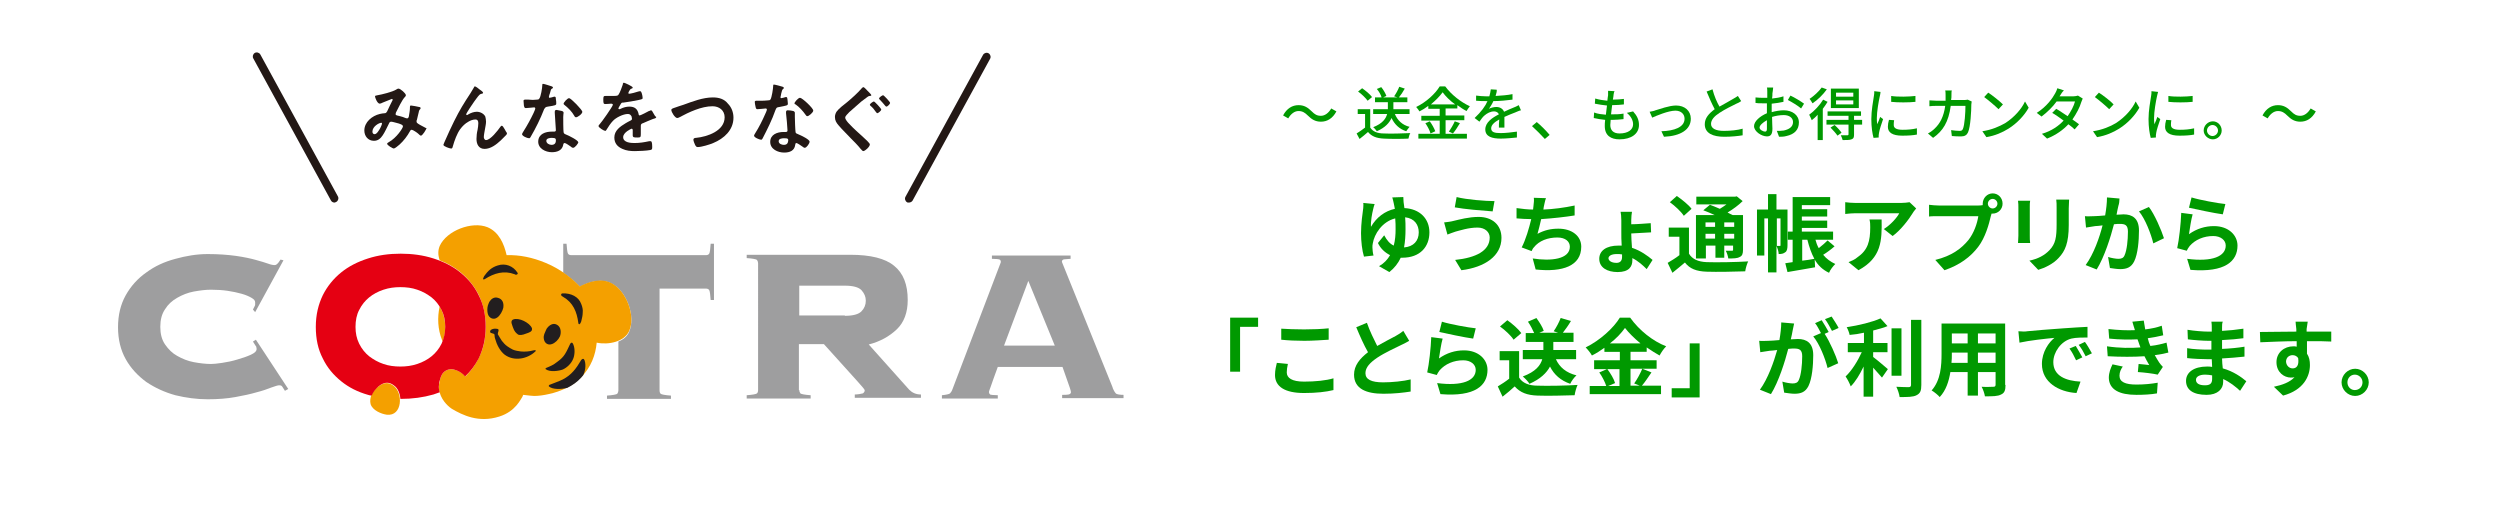 <?xml version="1.0" encoding="utf-8"?>
<!-- Generator: Adobe Illustrator 28.2.0, SVG Export Plug-In . SVG Version: 6.00 Build 0)  -->
<svg version="1.1" id="レイヤー_1" xmlns="http://www.w3.org/2000/svg" xmlns:xlink="http://www.w3.org/1999/xlink" x="0px"
	 y="0px" viewBox="0 0 680 138" style="enable-background:new 0 0 680 138;" xml:space="preserve">
<style type="text/css">
	.st0{fill:#9E9E9F;}
	.st1{fill:#F4A000;}
	.st2{fill:#221E1F;}
	.st3{fill:#E50012;}
	.st4{fill:#231815;}
	.st5{fill:#009900;}
</style>
<g>
	<path class="st0" d="M68.8,84.2c0.6-1.1,0.6-1.2,0.6-1.4c0-0.2,0-0.4,0-0.6c0-0.4-0.3-0.8-1-1.2c-0.7-0.4-1.6-0.8-2.7-1.1
		c-1.1-0.3-2.4-0.6-3.8-0.8c-1.4-0.2-2.9-0.3-4.5-0.3c-1.5,0-3,0.2-4.7,0.5c-1.6,0.3-3.1,0.9-4.5,1.7c-1.4,0.8-2.5,1.8-3.3,3.1
		c-0.9,1.3-1.3,2.9-1.3,4.8c0,1.9,0.4,3.5,1.3,4.8c0.9,1.3,2,2.4,3.3,3.1c1.4,0.8,2.9,1.4,4.5,1.7c1.6,0.3,3.2,0.5,4.7,0.5
		c0.6,0,1.7-0.1,3-0.3c1.4-0.2,2.8-0.5,4.1-0.9c1.4-0.4,2.6-0.8,3.7-1.3c1.1-0.5,1.6-1,1.6-1.6c0-0.2-0.1-0.4-0.1-0.6
		c-0.1-0.1-0.2-0.3-0.9-1.4l0.8-0.5l8.8,13.4l-0.9,0.5c-0.7-1.1-0.8-1.3-1-1.4c-0.2-0.1-0.4-0.1-0.6-0.1c-0.3,0-1,0.2-2.1,0.6
		c-1,0.4-2.4,0.9-4,1.3c-1.7,0.5-3.6,0.9-5.8,1.3c-2.2,0.4-4.7,0.6-7.5,0.6c-3,0-5.9-0.4-8.8-1.1c-2.9-0.8-5.5-2-7.9-3.6
		c-2.3-1.7-4.2-3.7-5.6-6.2c-1.4-2.5-2.1-5.4-2.1-8.7c0-3.3,0.7-6.2,2.1-8.7c1.4-2.5,3.3-4.6,5.6-6.2c2.3-1.7,4.9-2.9,7.9-3.7
		c2.9-0.8,5.8-1.3,8.8-1.3s5.5,0.2,7.7,0.5c2.1,0.3,4,0.7,5.4,1.1c1.4,0.4,2.5,0.7,3.3,1c0.8,0.3,1.4,0.4,1.8,0.4
		c0.4,0,0.8-0.2,1.6-1.5l0.8,0.2l-7.7,14.1L68.8,84.2"/>
	<path class="st0" d="M303.5,107c0.3,0.3,1.2,0.4,2.1,0.4v0.9h-16.7v-0.9c1.5,0,2.3,0,2.4-0.7c0-0.2-0.1-0.6-0.3-1.2
		c-0.2-0.6-2-5.7-2-5.7h-17.6c-0.5,1.3-0.9,2.4-1.2,3.3c-0.3,0.8-0.5,1.5-0.7,2c-0.2,0.5-0.3,0.9-0.4,1.1c-0.1,0.2-0.1,0.4-0.1,0.5
		c0,0.2,0.1,0.4,0.3,0.6c0.2,0.1,1.1,0.2,2.1,0.2v0.9h-15.2v-0.9c1.1-0.1,2-0.3,2.2-0.5c0.2-0.2,0.5-0.6,0.7-1.2
		c0,0,12.6-33.1,13.1-34.4c0.1-0.4-0.1-0.7-0.3-0.8c-0.2-0.1-1-0.2-2.1-0.2v-0.9h21.4v0.9c-0.9,0.1-1.8,0.1-2,0.2
		c-0.2,0.1-0.5,0.4-0.3,0.8c0.1,0.2,13.6,33.7,13.7,33.9C302.6,105.5,303.1,106.6,303.5,107 M286.9,94l-7.2-17.6L273.1,94H286.9z"/>
	<path class="st0" d="M217.4,106.1c0,0.3,0.1,0.6,0.3,0.9c0.2,0.2,1.3,0.4,2.8,0.5v0.9h-17.4v-0.9c1.5-0.1,2.6-0.3,2.8-0.5
		c0.2-0.2,0.3-0.5,0.3-0.9V71.6c0-0.3-0.1-0.6-0.3-0.9c-0.2-0.2-1.3-0.4-2.8-0.5v-0.9h28.2c5.5,0,9.5,1,11.9,3
		c2.5,2,3.7,5.1,3.7,9.3c0,3.4-1,6.1-3,8c-2,1.9-4.5,3.3-7.6,4.1l11,12.3c0.8,0.8,1.8,1.3,3.2,1.3v0.9h-18v-0.9
		c0.8,0,1.9-0.2,2.2-0.3c0.3-0.2,0.5-0.5,0.5-0.8c0-0.2-0.2-0.4-0.5-0.8c-0.4-0.5-1-1.1-1.4-1.6c-0.8-0.9-9.2-10.2-9.2-10.2h-6.8
		V106.1 M229.8,85.9c2.2,0,3.7-0.4,4.5-1.2c0.8-0.8,1.2-1.8,1.2-2.9c0-1.1-0.4-2-1.2-2.9c-0.8-0.8-2.3-1.2-4.5-1.2h-12.4v8.1H229.8z
		"/>
	<path class="st0" d="M193.3,66.3c-0.1,1.4-0.2,2.4-0.4,2.7c-0.2,0.3-0.5,0.4-0.9,0.4h-36.6c-0.4,0-0.7-0.1-0.9-0.4
		c-0.2-0.3-0.3-1.4-0.4-2.7h-0.9v7.9c2,1.4,3.5,2.7,4.5,3.8c2.7-1.4,5.8-2.3,8.6-0.9c4.1,2,6.7,8.9,4.8,13.2
		c-0.5,1.2-1.6,2.1-2.9,2.6v13.3c0,0.3-0.1,0.6-0.3,0.9c-0.2,0.2-1.3,0.4-2.8,0.5v0.9h17.4v-0.9c-1.5-0.1-2.6-0.3-2.8-0.5
		c-0.2-0.2-0.3-0.5-0.3-0.9V78.5H192c0.4,0,0.7,0.1,0.9,0.4c0.2,0.3,0.3,1.4,0.4,2.7h0.9V66.3H193.3"/>
	<path class="st1" d="M103.4,104.8c1.1-0.7,2.3-0.9,3.6,0.1c2.7,1.9,2.5,8.4-1.8,7.9c-1.5-0.2-3.9-1.2-4.4-2.9
		C100.4,108.3,101.2,106.1,103.4,104.8"/>
	<path class="st1" d="M120.1,84.3c-0.2-0.3-0.3-0.7-0.5-1c-0.7,3.1-0.5,6.3,0.6,9.1c0.1,0.2,0.1,0.3,0.2,0.5c0.5-1.2,0.7-2.5,0.7-4
		C121.1,87.2,120.7,85.6,120.1,84.3"/>
	<path class="st1" d="M166.3,77c-2.8-1.4-5.9-0.5-8.6,0.9c-1.6-1.7-4.9-4.6-9.3-6.4c-3.6-1.5-7.1-2.2-10.6-2.1
		c-0.7-3.1-2.1-6.3-5.2-7.6c-4.2-1.7-11.1,0.9-13,5.1c-0.5,1.2-0.5,2.5,0,3.9c2.1,0.8,4,1.9,5.6,3.2c2.1,1.7,3.8,3.8,5,6.2
		c1.2,2.5,1.9,5.3,1.9,8.6c0,3.3-0.6,6.1-1.9,8.6c-0.9,1.9-2.2,3.6-3.6,5c-1.1-1.2-2.4-1.8-3.3-1.9v0c-0.3,0-0.5-0.1-0.7-0.1
		c-1,0.1-1.9,0.6-2.4,1.5c-0.2,0.4-0.4,0.9-0.5,1.3c-0.1,0.5-0.2,1-0.3,1.5c0,0.3,0,0.6,0,1c0,0.1,0,0.1,0,0.2
		c0,0.3,0.1,0.6,0.2,0.9c0.7,2.5,2.8,4.1,3.3,4.4c2.9,1.7,7.3,3.9,12.9,2.1c4.5-1.4,5.9-4.9,6.3-5.4c0,0,0.1-0.2,0.2-0.5
		c1.6,0.2,2.7,0.3,3,0.3c1.2,0,2.6-0.2,3.9-0.5c3.4-0.7,6.7-2.3,8.9-4.6c2.7-2.8,3.9-6.1,4.2-9.4c3.3,0.7,7.5-0.3,8.8-3.1
		C173,86,170.4,79.1,166.3,77"/>
	<path class="st2" d="M133.1,82.1c0.5-0.8,1.3-1.4,2.3-1.1c1.2,0.3,1.7,1.3,1.5,2.7c-0.2,0.9-0.9,2.2-1.7,2.7c-1,0.7-2.2,0.1-2.5-1
		c-0.2-0.7-0.2-1.6,0-2.3C132.8,82.7,133,82.4,133.1,82.1"/>
	<path class="st2" d="M149.1,88.9c0.7-0.7,1.6-1.1,2.5-0.5c1,0.6,1.1,2.1,0.7,3.1c-0.4,0.9-1.3,1.8-2.2,2.1
		c-1.2,0.4-2.1-0.4-2.2-1.6c-0.1-0.8,0.3-1.5,0.6-2.2C148.6,89.5,148.8,89.2,149.1,88.9"/>
	<path class="st2" d="M135.4,72.2c-0.7,0.2-1.5,0.6-2.1,1.1c-0.6,0.5-1.2,1.2-1.6,1.8c-0.1,0.2-0.3,0.6-0.3,0.7c0,0.1,0,0.1,0,0.1
		c0.1,0.2,0.3,0.1,0.5,0c2.5-1.6,5.2-2.4,8.1-1.3c0.1,0.1,0.4,0.2,0.5,0.1c0.4-0.1,0.4-0.4,0.2-0.6
		C139.6,72.4,137.5,71.5,135.4,72.2"/>
	<path class="st2" d="M158.1,82.7c0.3,0.7,0.5,1.6,0.4,2.3c0,0.8-0.2,1.6-0.4,2.4c-0.1,0.2-0.2,0.6-0.4,0.7c0,0-0.1,0.1-0.1,0.1
		c-0.2,0-0.3-0.2-0.3-0.4c-0.4-3-1.4-5.5-4.2-7.1c-0.1-0.1-0.4-0.2-0.4-0.3c-0.2-0.3,0-0.6,0.3-0.6
		C155.3,79.7,157.4,80.7,158.1,82.7"/>
	<path class="st2" d="M142.5,87.3c-1-0.5-2.2-0.7-2.9-0.4c-0.1,0-0.1,0.1-0.2,0.1c-0.6,0.5-0.1,1.3,0.1,2c0.4,1.2,0.9,1.6,1.3,1.9
		l0.1,0.1c0.4,0.2,1.1,0.2,2.3-0.3c0.6-0.2,1.6-0.5,1.5-1.2c0-0.1,0-0.2,0-0.2C144.4,88.5,143.5,87.8,142.5,87.3L142.5,87.3"/>
	<path class="st2" d="M148.5,100.1c-0.1,0.1-0.2,0.3-0.1,0.3c1.2,0.9,3.6,0.5,4.7,0.1c1.1-0.5,2.3-1.6,2.8-2.9c0.4-0.9,0.6-2.7,0-4
		c-0.1-0.2-0.2-0.4-0.4-0.4c-0.2,0-0.3,0.2-0.4,0.3c-1.1,2.3-1.5,3.5-3.5,4.9C150.5,99.3,149.7,99.6,148.5,100.1"/>
	<path class="st2" d="M158.6,102.1c0.5-0.9,0.9-2.7,0.4-4.1c-0.1-0.2-0.2-0.4-0.4-0.4c-0.2,0-0.4,0.2-0.5,0.3
		c-1.4,2.4-2.7,4.1-5,5.3c-1.2,0.6-2.5,1-3.7,1.5c-0.1,0.1-0.2,0.3-0.1,0.4c1,0.9,3.4,0.8,5,0.4c1.4-0.7,2.7-1.6,3.7-2.7
		C158.3,102.5,158.4,102.3,158.6,102.1"/>
	<path class="st2" d="M145.7,95.3C145.7,95.3,145.7,95.3,145.7,95.3c-0.3-0.1-0.5,0-0.6,0c-1.1,0.3-2.3,0.4-3.4,0.3
		c-0.7-0.1-1.5-0.2-2.2-0.5c-0.4-0.2-1.1-0.6-1.5-0.9c-0.7-0.5-1-0.9-1.5-1.5c-0.4-0.6-0.8-1.3-1.1-1.8c0-0.3,0.1-0.6,0.2-0.9
		c0-0.1,0-0.2,0-0.3c-0.1-0.3-0.6-0.3-0.9-0.3c-0.2,0-0.4,0-0.7,0.1c-0.3,0.1-0.7,0.3-0.7,0.7c0,0.2,0.2,0.4,0.4,0.4
		c0.2,0.1,0.4,0.1,0.6,0.2c0.1,0,0.1,0.1,0.2,0.2c0,0.5,0.1,1,0.2,1.2c0.4,1.5,1.3,3.3,2.6,4.3c1.4,1,2.9,1.2,4.4,1
		c1.4-0.2,2.9-0.9,3.9-1.9c0.1,0,0.1-0.1,0.1-0.2C145.8,95.5,145.8,95.4,145.7,95.3"/>
	<path class="st3" d="M130.2,97.5c1.2-2.5,1.9-5.3,1.9-8.6c0-3.3-0.6-6.1-1.9-8.6c-1.2-2.5-2.9-4.5-5-6.2c-2.1-1.7-4.5-2.9-7.3-3.8
		c-2.8-0.9-5.8-1.3-8.9-1.3c-3.2,0-6.1,0.4-8.9,1.3c-2.8,0.9-5.2,2.1-7.3,3.8c-2.1,1.7-3.8,3.8-5,6.2c-1.2,2.5-1.9,5.3-1.9,8.6
		c0,3.3,0.6,6.1,1.9,8.6c1.2,2.5,2.9,4.5,5,6.2c2.1,1.7,4.5,2.9,7.3,3.7c0.3,0.1,0.7,0.2,1,0.2c0.4-1,1.2-2.1,2.4-2.9
		c1.1-0.7,2.3-0.9,3.6,0.1c1.1,0.7,1.7,2.2,1.8,3.7c0,0,0.1,0,0.1,0c3.2,0,6.1-0.4,8.9-1.2c0.6-0.2,1.2-0.4,1.7-0.6
		c-0.2-0.6-0.3-1.3-0.2-2c0-0.5,0.1-1,0.3-1.5c0.1-0.5,0.3-0.9,0.5-1.3c0.5-0.9,1.4-1.4,2.4-1.5c0.7,0,2.6,0.4,3.9,2
		C128,101,129.2,99.4,130.2,97.5 M120.1,93.5c-0.7,1.4-1.6,2.5-2.7,3.4c-1.1,0.9-2.4,1.6-3.9,2.1c-1.5,0.5-3,0.7-4.6,0.7
		c-1.6,0-3.2-0.2-4.6-0.7c-1.5-0.5-2.7-1.2-3.9-2.1c-1.1-0.9-2-2-2.7-3.4c-0.7-1.4-1-2.9-1-4.6c0-1.7,0.3-3.3,1-4.6
		c0.7-1.4,1.6-2.5,2.7-3.4c1.1-0.9,2.4-1.6,3.9-2.1c1.5-0.5,3-0.7,4.6-0.7c1.6,0,3.2,0.2,4.6,0.7c1.5,0.5,2.7,1.2,3.9,2.1
		c1.1,0.9,2,2,2.7,3.4s1,2.9,1,4.6C121.1,90.6,120.7,92.2,120.1,93.5z"/>
	<g>
		<g>
			<path class="st4" d="M115.8,34.8c-0.3-0.2-1.6-0.8-2-1.1c-0.3-0.2-0.5-0.3-0.5-0.7c0-0.1,0-0.3,0.1-0.4c0.2-0.7,0.3-1.4,0.5-2.1
				c0-0.1,0.1-0.5,0.2-0.6c0.2-0.2,0.3-0.3,0.3-0.5c0-0.2-0.2-0.3-0.4-0.3c-0.3-0.1-2-0.4-2.2-0.4c-0.3,0-0.3,0.2-0.3,0.4
				c0,0.1,0,0.2,0,0.3c0,0.7-0.2,1.6-0.3,2.3c-0.1,0.3-0.2,0.5-0.5,0.5c-0.1,0-0.3-0.1-0.4-0.1c-0.4-0.2-1.1-0.4-1.5-0.5
				c-0.8-0.2-1.2-0.2-1.2-0.6c0-0.1,0.1-0.2,0.1-0.4c0.6-1.1,1.6-3.4,2.5-4.3c0.1-0.1,0.2-0.2,0.2-0.4c0-0.5-1.5-1.8-2-1.8
				c-0.3,0-0.5,0.2-0.7,0.3c-1,0.6-3.8,1.3-5,1.5c-0.4,0.1-0.7,0.1-0.7,0.3c0,0.3,0.6,2,1.3,2c0.2,0,0.6-0.2,0.8-0.3
				c0.7-0.3,2.5-1,2.5-1c0.1,0,0.2,0.1,0.2,0.2c0,0.1,0,0.2-0.1,0.3c-0.5,1-1,2-1.4,2.9c-0.2,0.3-0.3,0.5-0.7,0.5
				c-0.4,0-0.8,0.1-1.3,0.2c-2.1,0.5-4.2,2.2-4.2,4.5c0,1.5,1,2.8,2.6,2.8c1.1,0,1.8-0.6,2.4-1.5c0.5-0.7,1.3-2.4,1.7-3.2
				c0.1-0.3,0.3-0.5,0.6-0.5c0.4,0,1.6,0.4,2.1,0.5c0.8,0.3,1.1,0.4,1.1,0.8c0,0.4-1.7,3.1-3.9,4.3c-0.1,0.1-0.4,0.2-0.4,0.4
				c0,0.4,1.5,1.3,1.8,1.3c0.3,0,1.4-0.9,1.6-1.1c1.1-1,2.1-2.3,2.8-3.6c0.1-0.2,0.2-0.4,0.5-0.4c0.3,0,1.5,0.8,1.8,1.1
				c0.2,0.2,0.5,0.5,0.7,0.5c0.4,0,1.5-1.7,1.5-2.1C116.3,35,116,34.9,115.8,34.8z M103.4,34.9c-0.3,0.5-0.9,1.6-1.5,1.6
				c-0.4,0-0.6-0.3-0.6-0.7c0-1.4,1.8-2.4,2.4-2.4c0.2,0,0.2,0.1,0.2,0.2C103.9,33.9,103.5,34.7,103.4,34.9z"/>
			<path class="st4" d="M136.5,34.2c-0.2,0-0.3,0.2-0.4,0.3c-0.7,1-2.7,3.6-3.9,3.6c-0.4,0-0.6-0.5-0.6-0.8c0-0.6,0.2-1.5,0.3-2.1
				c0.1-0.7,0.3-1.4,0.3-2.1c0-0.5-0.1-1-0.2-1.4c-0.4-0.8-1.4-1.3-2.3-1.3c-0.8,0-1.6,0.3-2.3,0.7c-0.1,0.1-0.3,0.2-0.4,0.2
				c-0.1,0-0.2-0.1-0.2-0.2c0-0.3,1.9-3.1,2.2-3.5c0.4-0.5,0.9-1.3,1.4-1.8c0.2-0.2,0.3-0.2,0.6-0.3c0.2,0,0.4-0.1,0.4-0.3
				c0-0.2-0.8-0.8-1-0.9c-0.2-0.2-1-0.8-1.2-0.8c-0.2,0-0.3,0.2-0.3,0.3c-0.3,0.5-0.6,1-0.9,1.5c-1.9,2.9-2.9,4.5-4.5,7.7
				c-0.9,1.8-1.7,3.6-2.5,5.4c0,0-0.4,0.9-0.4,1c0,0.4,1.7,1,2.1,1c0.4,0,0.4-0.4,0.5-0.7c0.4-1.4,1.1-3.4,2-4.6
				c0.6-0.8,1.3-1.5,2.2-2c0.5-0.3,1.2-0.6,1.9-0.6c0.6,0,0.8,0.4,0.8,1c0,0.6-0.1,1.2-0.2,1.8c-0.2,0.8-0.3,1.7-0.3,2.5
				c0,1.4,0.6,2.7,2.2,2.7c1.7,0,3.2-1.2,4.4-2.3c0.5-0.5,1-1,1.5-1.5c0.1-0.1,0.2-0.3,0.2-0.5C137.6,35.9,136.9,34.2,136.5,34.2z"
				/>
			<path class="st4" d="M149,29c2-0.3,2.3-0.4,2.3-0.8c0-0.3,0-0.8-0.1-1.2c0-0.3,0-0.7-0.3-0.7c-0.1,0-0.2,0-0.2,0
				c-0.2,0.1-1.1,0.3-1.2,0.3c-0.2,0-0.2-0.1-0.2-0.3c0-0.1,0.2-0.8,0.3-1c0.1-0.2,0.2-1,0.4-1.1c0.2-0.1,0.4-0.2,0.4-0.4
				c0-0.2-0.2-0.2-0.3-0.3c-0.3-0.1-2.1-0.7-2.4-0.7c-0.2,0-0.2,0.2-0.2,0.4c0,0.7-0.4,3.1-0.8,3.6c-0.2,0.3-0.4,0.3-0.7,0.3
				c-0.7,0.1-1.5,0.1-2.2,0l-1,0c-0.2,0-0.4,0.1-0.4,0.3c0,0.2,0.1,1,0.1,1.3c0.1,0.5,0.2,0.7,0.5,0.7c0.5,0,2.2-0.2,2.3-0.2
				c0.2,0,0.3,0.2,0.3,0.3c0,0.2-0.4,1.1-0.5,1.3c-0.7,1.5-1.8,3.5-2.7,4.9c-0.1,0.2-0.4,0.6-0.4,0.8c0,0.5,1.4,1.1,1.9,1.1
				c0.2,0,0.3-0.1,0.4-0.3c1.4-2.4,2.7-5,3.7-7.6C148.3,29.3,148.3,29.1,149,29z"/>
			<path class="st4" d="M154.8,26.7c-0.5,0-1.5,1.2-1.5,1.5c0,0.2,0.2,0.3,0.3,0.4c1,0.8,2,1.8,2.6,2.9c0.1,0.2,0.2,0.4,0.5,0.4
				c0.4,0,1.7-0.9,1.7-1.5C158.3,29.8,155.3,26.7,154.8,26.7z"/>
			<path class="st4" d="M154.2,36.7c-0.1,0-0.2-0.1-0.2-0.1c-0.3-0.1-0.6-0.2-0.7-0.6c-0.1-0.5-0.1-3.6-0.1-4.2
				c0-0.5,0.1-1.1,0.1-1.1c0-0.3-0.2-0.4-0.4-0.5c-0.4-0.1-1.1-0.2-1.5-0.3c-0.3,0-0.5,0.1-0.5,0.5c0,0.1,0,0.2,0,0.3
				c0,0.8,0.3,4,0.3,4.7c0,0.3-0.2,0.4-0.5,0.4l-0.6,0c-1.7,0-3.6,0.6-3.7,2.6c-0.1,2,2,3,3.7,3c1.5,0,2.8-0.5,3.1-2
				c0-0.2,0.1-0.5,0.4-0.5c0.3,0,1.4,0.8,1.7,1c0.1,0.1,0.3,0.3,0.6,0.3c0.5,0,1.4-1.2,1.4-1.5C157.2,38.1,154.7,36.9,154.2,36.7z
				 M150,39.4c-0.6,0-1.4-0.4-1.4-1.1c0-0.7,1-0.8,1.5-0.8c1.1,0,1.1,0.3,1.1,0.7C151.2,39,150.8,39.4,150,39.4z"/>
			<path class="st4" d="M177.1,30c-0.2,0-0.4,0.2-0.6,0.2c-0.3,0.2-2.3,1.2-2.5,1.2c-0.2,0-0.3-0.2-0.3-0.4c-0.3-1.4-1.1-2-2.5-2
				c-0.8,0-1.6,0.2-2.4,0.6c-0.1,0.1-0.3,0.1-0.4,0.1c-0.1,0-0.2-0.1-0.2-0.2c0-0.2,0.6-1.1,0.7-1.3c0.2-0.3,0.3-0.3,0.7-0.3
				c1.4-0.2,2.7-0.4,4.1-0.7c0.5-0.1,1.1-0.2,1.1-0.5c0-0.3-0.1-0.9-0.2-1.2c-0.1-0.3-0.2-0.7-0.5-0.7c-0.2,0-0.4,0.1-0.5,0.1
				c-0.5,0.2-2.1,0.6-2.5,0.6c-0.1,0-0.2-0.1-0.2-0.2c0-0.1,0.2-0.4,0.2-0.5c0.3-0.5,0.4-0.6,0.7-0.7c0.1,0,0.3-0.1,0.3-0.3
				c0-0.3-2.2-1.3-2.4-1.3c-0.2,0-0.3,0.2-0.3,0.5c-0.2,0.6-0.8,2.3-1.2,2.8c-0.2,0.3-0.8,0.3-1.3,0.3h-0.6c-0.6,0-1.2,0-1.6,0
				c-0.5,0-0.6,0.1-0.6,1c0,1.1,0.1,1.2,0.6,1.2c0.7,0,1.2-0.1,1.5-0.1c0.3,0,0.5,0.1,0.5,0.3c0,0.4-3.1,4.8-3.6,5.3
				c-0.1,0.1-0.3,0.3-0.3,0.5c0,0.4,1.5,1.3,1.8,1.3c0.2,0,0.2-0.1,0.3-0.2c0.5-0.8,1.2-1.9,1.8-2.5c0.8-0.9,2.8-1.9,4.1-1.9
				c0.5,0,0.8,0.3,1,0.7c0,0.2,0.1,0.5,0.1,0.6c0,0.3-0.2,0.4-0.4,0.5c-0.5,0.2-0.9,0.5-1.3,0.7c-1.5,0.9-3.1,2-3.1,3.9
				c0,1.5,0.8,2.5,2.2,3.1c1.1,0.5,2.2,0.6,3.4,0.6c0.9,0,3.3-0.1,4.2-0.3c0.5-0.1,0.5-0.3,0.5-0.9c0-1.2-0.2-1.5-0.4-1.5
				c-0.2,0-0.3,0-0.4,0c-1.4,0.3-2.6,0.5-4,0.5c-1,0-3.1-0.1-3.1-1.6c0-1.3,2.2-2.3,2.3-2.3c0.2,0,0.3,0.2,0.3,0.4
				c0,0.5,0,0.9,0,1.4c0,0.6,0.4,0.6,1.3,0.6c0.8,0,0.9-0.1,0.9-0.9c0-0.7,0-1.3,0-2v-0.3c0-0.4,0.2-0.6,0.6-0.7
				c0.8-0.4,1.7-0.7,2.6-1.1c0.1,0,0.2-0.1,0.3-0.1c0.4-0.1,0.7-0.2,0.7-0.5C178,31.7,177.5,30,177.1,30z"/>
			<path class="st4" d="M193.9,26.5c-2.7,0-5.5,1.1-8,2c-0.9,0.3-1.6,0.5-2.1,0.7c-0.9,0.3-1.2,0.4-1.2,0.7c0,0.6,1,2.2,1.6,2.2
				c0.2,0,0.4-0.1,0.6-0.2c2.6-1.4,6-3,9-3c1.8,0,3.3,1.1,3.3,3c0,3.7-4.7,5.3-7.8,5.6c-0.3,0-0.7,0.1-0.7,0.5
				c0,0.3,0.3,1.1,0.5,1.5c0.2,0.3,0.3,0.5,0.7,0.5c1,0,3.3-0.7,4.2-1.1c2.9-1.2,5.5-3.5,5.5-6.9c0-1.4-0.5-2.8-1.5-3.8
				C197,26.9,195.5,26.5,193.9,26.5z"/>
			<path class="st4" d="M217.6,26.6c-0.5,0-1.5,1.2-1.5,1.5c0,0.2,0.2,0.3,0.3,0.3c1,0.7,2,1.8,2.7,2.8c0.1,0.2,0.3,0.4,0.5,0.4
				c0.4,0,1.6-1,1.6-1.5C221.3,29.5,218.2,26.6,217.6,26.6z"/>
			<path class="st4" d="M212,29.1c2-0.4,2.3-0.4,2.3-0.9c0-0.3-0.1-0.8-0.1-1.1c0-0.3-0.1-0.7-0.3-0.7c-0.1,0-0.2,0-0.2,0
				c-0.2,0.1-1.1,0.3-1.2,0.3c-0.2,0-0.2-0.1-0.2-0.3c0-0.1,0.2-0.8,0.2-1c0.1-0.2,0.2-1,0.4-1.1c0.2-0.2,0.3-0.2,0.3-0.4
				c0-0.2-0.2-0.2-0.3-0.3c-0.3-0.1-2.1-0.6-2.4-0.6c-0.2,0-0.2,0.2-0.2,0.4c0,0.7-0.4,3.1-0.7,3.6c-0.2,0.3-0.4,0.3-0.7,0.3
				c-0.7,0.1-1.5,0.1-2.2,0.1h-1c-0.2,0-0.4,0.1-0.4,0.3c0,0.2,0.1,1,0.2,1.3c0.1,0.5,0.2,0.7,0.5,0.7c0.5,0,2.2-0.2,2.3-0.2
				c0.2,0,0.3,0.2,0.3,0.3c0,0.2-0.4,1.1-0.5,1.3c-0.7,1.6-1.7,3.6-2.6,5c-0.1,0.2-0.4,0.6-0.4,0.8c0,0.5,1.5,1.1,1.9,1.1
				c0.2,0,0.3-0.1,0.4-0.3c1.3-2.5,2.6-5.1,3.5-7.7C211.2,29.3,211.2,29.2,212,29.1z"/>
			<path class="st4" d="M217.3,36.6c-0.1,0-0.2-0.1-0.2-0.1c-0.3-0.1-0.6-0.2-0.7-0.5c-0.1-0.5-0.2-3.6-0.2-4.2c0-0.5,0-1.1,0-1.1
				c0-0.3-0.2-0.4-0.4-0.5c-0.4-0.1-1.1-0.2-1.5-0.2c-0.3,0-0.5,0.1-0.5,0.5c0,0.1,0,0.2,0,0.3c0.1,0.8,0.4,4,0.4,4.7
				c0,0.3-0.2,0.4-0.5,0.4h-0.6c-1.7,0-3.6,0.7-3.6,2.7c0,2,2.1,2.9,3.8,2.9c1.5,0,2.8-0.5,3-2.1c0-0.2,0.1-0.5,0.3-0.5
				c0.3,0,1.4,0.8,1.7,1c0.2,0.1,0.3,0.3,0.6,0.3c0.5,0,1.3-1.2,1.3-1.6C220.4,38,217.8,36.8,217.3,36.6z M213.2,39.4
				c-0.6,0-1.4-0.3-1.4-1c0-0.7,0.9-0.8,1.5-0.8c1.1,0,1.1,0.2,1.1,0.7C214.3,39,214,39.4,213.2,39.4z"/>
			<path class="st4" d="M240.2,25.9c-0.2,0-1.1,0.6-1.1,0.9c0,0.1,0.1,0.2,0.2,0.3c0.5,0.5,1,1.1,1.5,1.7c0.1,0.1,0.2,0.2,0.3,0.2
				c0.3,0,1-0.7,1-1C242.2,27.8,240.4,25.9,240.2,25.9z"/>
			<path class="st4" d="M234.9,37.4c-1.3-1.2-2.7-2.4-3.9-3.7c-0.4-0.4-1.1-1.2-1.1-1.7c0-0.5,0.7-1,1.1-1.5c1.1-1,2.2-1.9,3.3-2.9
				c0.5-0.4,1.1-0.8,1.6-1.2c0.2-0.2,0.3-0.2,0.6-0.3c0.1,0,0.5,0,0.5-0.2c0-0.3-1.3-1.4-1.5-1.7c-0.2-0.2-0.5-0.5-0.7-0.5
				c-0.1,0-0.3,0.2-0.4,0.3c-1,1.2-2.8,2.8-4,3.8c-0.8,0.6-2.3,1.8-2.8,2.5c-0.3,0.4-0.5,1-0.5,1.5c0,1,0.4,1.6,1,2.3
				c1.1,1.3,2.3,2.4,3.4,3.6c0.9,0.9,1.8,1.8,2.6,2.8c0.2,0.2,0.5,0.6,0.7,0.6c0.5,0,1.8-1.2,1.8-1.8
				C236.7,39,235.2,37.7,234.9,37.4z"/>
			<path class="st4" d="M237.7,27.6c-0.2,0-1.1,0.6-1.1,0.9c0,0.1,0.1,0.2,0.2,0.3c0.6,0.5,1,1,1.4,1.6c0.2,0.2,0.3,0.4,0.4,0.4
				c0.3,0,1.1-0.7,1.1-1C239.7,29.5,237.9,27.6,237.7,27.6z"/>
		</g>
		<path class="st4" d="M91,55.1c-0.4,0-0.8-0.2-1-0.6L68.9,15.9c-0.3-0.5-0.1-1.2,0.4-1.5c0.5-0.3,1.2-0.1,1.5,0.4l21.1,38.6
			c0.3,0.5,0.1,1.2-0.4,1.5C91.3,55,91.1,55.1,91,55.1z"/>
		<path class="st4" d="M247.2,55.1c-0.2,0-0.4,0-0.5-0.1c-0.5-0.3-0.7-1-0.4-1.5l21.1-38.6c0.3-0.5,1-0.7,1.5-0.4
			c0.5,0.3,0.7,1,0.4,1.5l-21.1,38.6C248,54.9,247.6,55.1,247.2,55.1z"/>
	</g>
</g>
<g>
	<path class="st5" d="M353.2,30.2c-1.1,0-2.1,0.8-2.8,2l-1.4-0.8c1-1.9,2.5-2.8,4.2-2.8c1.5,0,2.5,0.6,3.6,1.7
		c0.8,0.8,1.4,1.2,2.5,1.2c1.1,0,2.1-0.8,2.8-2l1.4,0.8c-1,1.9-2.5,2.8-4.2,2.8c-1.5,0-2.5-0.6-3.6-1.7
		C355,30.7,354.3,30.2,353.2,30.2z"/>
	<path class="st5" d="M372.7,34.7c0.7,1.1,2,1.6,3.7,1.6c1.7,0.1,5.2,0,7.2-0.1c-0.2,0.3-0.4,1-0.5,1.5c-1.8,0.1-4.9,0.1-6.7,0
		c-2-0.1-3.3-0.6-4.3-1.8c-0.7,0.6-1.5,1.3-2.3,1.9l-0.8-1.5c0.7-0.4,1.5-1,2.3-1.6v-3.7h-2v-1.3h3.4V34.7z M372,27.4
		c-0.5-0.7-1.6-1.8-2.6-2.5l1.1-0.9c1,0.7,2.1,1.6,2.7,2.4L372,27.4z M379.4,31c0.7,1.7,2,3,4,3.5c-0.3,0.3-0.7,0.9-0.9,1.2
		c-1.9-0.6-3.2-1.9-4-3.6c-0.6,1.3-1.7,2.6-4,3.6c-0.2-0.3-0.6-0.8-1-1.1c2.6-1,3.5-2.4,3.8-3.6h-3.8v-1.3h4v-0.2v-1.7H374v-1.3h1.8
		c-0.2-0.7-0.7-1.6-1.3-2.3l1.2-0.5c0.6,0.7,1.2,1.8,1.4,2.4l-0.9,0.4h3.9l-0.9-0.3c0.5-0.7,1.1-1.8,1.4-2.6l1.5,0.5
		c-0.5,0.9-1.1,1.8-1.6,2.4h2.3v1.3H379v1.7v0.2h4.4V31H379.4z"/>
	<path class="st5" d="M393.1,36.4h5.9v1.3h-13.2v-1.3h5.8v-3.6h-5v-1.3h5v-1.9h-3.1v-0.8c-0.8,0.6-1.6,1.1-2.4,1.5
		c-0.2-0.3-0.6-0.9-0.9-1.2c2.7-1.3,5.2-3.6,6.4-5.6h1.5c1.7,2.3,4.3,4.3,6.7,5.4c-0.3,0.4-0.7,0.9-0.9,1.3c-0.8-0.4-1.7-1-2.5-1.6
		v0.9h-3.2v1.9h5.1v1.3h-5.1V36.4z M388.9,33c0.6,0.8,1.2,1.9,1.5,2.7l-1.3,0.6c-0.2-0.8-0.8-1.9-1.4-2.8L388.9,33z M395.8,28.4
		c-1.4-1-2.6-2.2-3.4-3.3c-0.8,1.1-1.9,2.2-3.2,3.3H395.8z M394.1,35.8c0.5-0.7,1.2-1.9,1.6-2.8l1.4,0.5c-0.6,1-1.3,2.1-1.9,2.8
		L394.1,35.8z"/>
	<path class="st5" d="M406.8,26.1c1.5-0.1,3.2-0.2,4.6-0.5v1.5c-1.5,0.2-3.5,0.4-5.2,0.4c-0.3,0.7-0.8,1.5-1.2,2.1
		c0.5-0.3,1.4-0.5,2-0.5c1,0,1.8,0.5,2.1,1.3c1-0.5,1.8-0.8,2.5-1.1c0.5-0.2,1-0.4,1.5-0.7l0.6,1.4c-0.5,0.1-1.1,0.4-1.6,0.6
		c-0.8,0.3-1.8,0.7-2.9,1.2c0,0.9,0,2.1,0,2.9h-1.5c0-0.5,0-1.4,0.1-2.2c-1.3,0.7-2.2,1.5-2.2,2.4c0,1.1,1,1.3,2.6,1.3
		c1.3,0,3-0.2,4.4-0.4l0,1.6c-1.1,0.1-2.9,0.3-4.4,0.3c-2.3,0-4.2-0.5-4.2-2.5c0-1.9,1.9-3.2,3.7-4.1c-0.2-0.5-0.7-0.8-1.3-0.8
		c-1,0-1.9,0.5-2.6,1.1c-0.5,0.4-0.9,1-1.4,1.7l-1.3-1c1.8-1.7,2.9-3.2,3.5-4.6c-0.2,0-0.3,0-0.5,0c-0.7,0-1.7,0-2.6-0.1V26
		c0.8,0.1,1.9,0.2,2.7,0.2c0.3,0,0.6,0,0.9,0c0.2-0.6,0.3-1.3,0.4-1.9l1.6,0.1C407.2,24.8,407,25.4,406.8,26.1z"/>
	<path class="st5" d="M416.7,34.3l1.3-1.1c1.1,0.9,2.6,2.4,3.5,3.5l-1.3,1.1C419.1,36.6,417.8,35.3,416.7,34.3z"/>
	<path class="st5" d="M438.9,25.7c0,0.3-0.1,0.8-0.2,1.4c1.2,0,2.2-0.1,3-0.2l0,1.5c-1,0.1-1.9,0.2-3.2,0.2h0
		c-0.1,0.8-0.2,1.7-0.3,2.5c0.1,0,0.1,0,0.2,0c1,0,2.1,0,3.2-0.2l0,1.5c-1,0.1-1.9,0.2-2.9,0.2c-0.2,0-0.4,0-0.6,0
		c0,0.5-0.1,1-0.1,1.4c0,1.4,0.8,2.3,2.5,2.3c2.3,0,3.7-1,3.7-2.5c0-1.1-0.6-2.2-1.7-3.1l1.7-0.4c1.1,1.2,1.6,2.3,1.6,3.7
		c0,2.4-2.1,3.9-5.3,3.9c-2.3,0-4-1-4-3.6c0-0.4,0-1,0.1-1.7c-1.1-0.1-2.2-0.3-3.1-0.5l0.1-1.5c1,0.4,2.1,0.5,3.2,0.6
		c0.1-0.8,0.2-1.7,0.3-2.5c-1.1-0.1-2.3-0.3-3.3-0.5l0.1-1.4c1,0.3,2.2,0.5,3.3,0.6c0.1-0.6,0.1-1.1,0.2-1.5c0-0.6,0-0.9,0-1.2
		l1.8,0.1C439,24.9,439,25.3,438.9,25.7z"/>
	<path class="st5" d="M450.3,30c1.1-0.3,3.7-1.3,5.6-1.3c2.3,0,4,1.4,4,3.6c0,2.9-2.7,4.7-7.3,4.9l-0.7-1.5c3.5-0.1,6.3-1.1,6.3-3.4
		c0-1.3-1-2.2-2.5-2.2c-1.9,0-5.2,1.4-6.3,1.9l-0.7-1.6C449.2,30.3,449.9,30.2,450.3,30z"/>
	<path class="st5" d="M467.7,29c1.4-0.8,2.9-1.6,3.7-2.1c0.5-0.3,0.9-0.5,1.3-0.8l0.9,1.4c-0.4,0.3-0.8,0.5-1.3,0.7
		c-1,0.5-3.1,1.5-4.6,2.5c-1.4,0.9-2.3,1.9-2.3,3c0,1.2,1.2,1.9,3.5,1.9c1.7,0,3.8-0.2,5.1-0.6l0,1.8c-1.2,0.2-3,0.4-5,0.4
		c-3,0-5.3-0.9-5.3-3.4c0-1.7,1.1-2.9,2.7-4.1c-0.7-1.3-1.5-3.1-2.2-4.8l1.6-0.6C466.3,26.2,467,27.8,467.7,29z"/>
	<path class="st5" d="M482.1,25.4c0,0.4,0,0.9-0.1,1.4c1.1-0.1,2.2-0.3,3.1-0.6l0,1.5c-0.9,0.2-2.1,0.4-3.2,0.5c0,0.6,0,1.3,0,1.8
		c0,0.2,0,0.4,0,0.5c1.1-0.3,2.3-0.5,3.3-0.5c2.3,0,4.1,1.3,4.1,3.3c0,1.9-1.1,3.2-3.4,3.7c-0.7,0.2-1.4,0.2-2,0.2l-0.6-1.6
		c0.6,0,1.3,0,1.9-0.1c1.3-0.3,2.5-0.9,2.5-2.3c0-1.2-1.1-1.9-2.5-1.9c-1.1,0-2.2,0.2-3.2,0.5c0,1.3,0.1,2.6,0.1,3.2
		c0,1.7-0.6,2.1-1.5,2.1c-1.4,0-3.5-1.3-3.5-2.8c0-1.3,1.6-2.7,3.5-3.5c0-0.3,0-0.7,0-1c0-0.5,0-1.1,0-1.7c-0.4,0-0.7,0-1,0
		c-1,0-1.6,0-2.1-0.1l0-1.5c0.9,0.1,1.5,0.1,2.1,0.1c0.3,0,0.7,0,1.1,0c0-0.7,0-1.3,0-1.6c0-0.3,0-1-0.1-1.2h1.7
		C482.2,24.5,482.2,25.1,482.1,25.4z M480.1,35.8c0.3,0,0.5-0.2,0.5-0.7c0-0.5,0-1.4,0-2.4c-1.1,0.6-2,1.4-2,2
		S479.6,35.8,480.1,35.8z M490.7,28.2l-0.8,1.3c-0.8-0.7-2.6-1.8-3.6-2.3L487,26C488.1,26.5,489.9,27.6,490.7,28.2z"/>
	<path class="st5" d="M497.1,27.7c-0.4,0.6-0.8,1.3-1.3,1.9v8.5h-1.4v-6.9c-0.5,0.6-1.1,1.1-1.6,1.5c-0.1-0.3-0.5-1.1-0.7-1.5
		c1.4-1,2.9-2.6,3.8-4.1L497.1,27.7z M496.9,24.3c-1,1.4-2.5,2.9-3.9,3.8c-0.2-0.3-0.5-0.9-0.8-1.2c1.2-0.8,2.6-2.1,3.3-3.1
		L496.9,24.3z M506.5,33.9h-2.2v2.7c0,0.7-0.1,1.1-0.7,1.3c-0.5,0.2-1.3,0.2-2.4,0.2c-0.1-0.4-0.3-0.9-0.5-1.3c0.8,0,1.5,0,1.8,0
		c0.2,0,0.3-0.1,0.3-0.3v-2.6h-6v-1.3h6v-1.1h-5.7v-1.2h9.1v1.2h-1.9v1.1h2.2V33.9z M499,34c0.7,0.6,1.5,1.5,1.9,2.1l-1.1,0.8
		c-0.4-0.6-1.2-1.5-1.9-2.2L499,34z M505.6,29.4H498v-5.3h7.6V29.4z M504.1,25.2h-4.7v1.1h4.7V25.2z M504.1,27.3h-4.7v1.1h4.7V27.3z
		"/>
	<path class="st5" d="M511.3,26.2c-0.3,1.3-0.8,4.2-0.8,5.9c0,0.5,0,1.1,0.1,1.7c0.3-0.6,0.6-1.4,0.8-2l0.8,0.6
		c-0.4,1.2-1,2.9-1.1,3.7c0,0.2-0.1,0.5-0.1,0.7c0,0.2,0,0.4,0,0.6l-1.4,0.1c-0.3-1.1-0.6-2.9-0.6-5.1c0-2.3,0.5-5,0.7-6.3
		c0.1-0.4,0.1-0.9,0.1-1.3l1.7,0.2C511.5,25.2,511.4,25.9,511.3,26.2z M515.1,34c0,0.7,0.5,1.3,2.4,1.3c1.4,0,2.6-0.1,3.9-0.4l0,1.7
		c-1,0.2-2.3,0.3-4,0.3c-2.7,0-3.9-0.9-3.9-2.4c0-0.6,0.1-1.2,0.3-1.9l1.4,0.1C515.1,33.2,515.1,33.6,515.1,34z M521,26.1v1.6
		c-1.8,0.2-4.8,0.2-6.6,0l0-1.6C516.2,26.4,519.3,26.3,521,26.1z"/>
	<path class="st5" d="M530.8,25.7c0,0.5,0,1.1-0.1,1.5h3.4c0.4,0,0.8,0,1.1-0.1l1.1,0.5c0,0.3-0.1,0.6-0.1,0.8
		c0,1.6-0.2,6.1-0.9,7.6c-0.3,0.7-0.9,1.1-1.8,1.1c-0.8,0-1.8,0-2.6-0.1l-0.2-1.6c0.8,0.1,1.6,0.2,2.3,0.2c0.5,0,0.7-0.1,0.9-0.5
		c0.5-1.1,0.7-4.6,0.7-6.3h-4c-0.6,4.4-2.1,6.8-4.8,8.7l-1.4-1.2c0.6-0.3,1.3-0.8,1.8-1.3c1.5-1.4,2.5-3.3,2.9-6.2h-2.4
		c-0.6,0-1.3,0-1.9,0.1v-1.6c0.6,0,1.3,0.1,1.9,0.1h2.5c0-0.5,0-1,0-1.5c0-0.3,0-1-0.1-1.3h1.8C530.8,24.8,530.8,25.4,530.8,25.7z"
		/>
	<path class="st5" d="M545.4,33.5c2.5-1.6,4.5-3.9,5.4-5.9l1,1.7c-1.1,2-3.1,4.2-5.5,5.7c-1.6,1-3.6,1.9-6,2.3l-1.1-1.6
		C541.8,35.3,543.8,34.4,545.4,33.5z M544.8,28.4l-1.2,1.3c-0.8-0.8-2.8-2.5-3.9-3.3l1.1-1.2C541.9,25.9,543.9,27.5,544.8,28.4z"/>
	<path class="st5" d="M560.4,25.9c-0.1,0.1-0.1,0.2-0.2,0.3h3.8c0.4,0,0.9-0.1,1.2-0.2l1.3,0.8c-0.1,0.3-0.3,0.7-0.4,1
		c-0.4,1.4-1.3,3.1-2.4,4.7c0.7,0.5,1.3,0.9,1.8,1.3l-1.2,1.4c-0.4-0.4-1-0.9-1.7-1.4c-1.4,1.5-3.3,2.9-5.8,3.9l-1.4-1.3
		c2.7-0.8,4.6-2.2,5.9-3.6c-1.1-0.8-2.2-1.6-3.1-2.1l1.1-1.1c0.9,0.5,2,1.3,3.1,2c0.9-1.3,1.7-2.8,2-4h-5c-1,1.4-2.5,2.9-4.1,4.1
		l-1.3-1c2.7-1.7,4.3-4,5-5.3c0.2-0.3,0.5-1,0.6-1.4l1.8,0.6C560.9,25,560.6,25.6,560.4,25.9z"/>
	<path class="st5" d="M575.5,33.5c2.5-1.6,4.5-3.9,5.4-5.9l1,1.7c-1.1,2-3.1,4.2-5.5,5.7c-1.6,1-3.6,1.9-6,2.3l-1.1-1.6
		C571.9,35.3,574,34.4,575.5,33.5z M574.9,28.4l-1.2,1.3c-0.8-0.8-2.8-2.5-3.9-3.3l1.1-1.2C572,25.9,574.1,27.5,574.9,28.4z"/>
	<path class="st5" d="M586.7,26.2c-0.3,1.3-0.8,4.2-0.8,5.9c0,0.5,0,1.1,0.1,1.7c0.3-0.6,0.6-1.4,0.8-2l0.8,0.6
		c-0.4,1.2-1,2.9-1.1,3.7c0,0.2-0.1,0.5-0.1,0.7c0,0.2,0,0.4,0,0.6l-1.4,0.1c-0.3-1.1-0.6-2.9-0.6-5.1c0-2.3,0.5-5,0.7-6.3
		c0.1-0.4,0.1-0.9,0.1-1.3L587,25C586.9,25.2,586.8,25.9,586.7,26.2z M590.5,34c0,0.7,0.5,1.3,2.4,1.3c1.4,0,2.6-0.1,3.9-0.4l0,1.7
		c-1,0.2-2.3,0.3-4,0.3c-2.7,0-3.9-0.9-3.9-2.4c0-0.6,0.1-1.2,0.3-1.9l1.4,0.1C590.5,33.2,590.5,33.6,590.5,34z M596.4,26.1v1.6
		c-1.8,0.2-4.8,0.2-6.6,0l0-1.6C591.6,26.4,594.7,26.3,596.4,26.1z"/>
	<path class="st5" d="M604.3,35.5c0,1.3-1.1,2.4-2.4,2.4c-1.3,0-2.5-1.1-2.5-2.4s1.1-2.5,2.5-2.5C603.2,33,604.3,34.1,604.3,35.5z
		 M603.3,35.5c0-0.8-0.7-1.5-1.5-1.5s-1.5,0.7-1.5,1.5c0,0.8,0.7,1.5,1.5,1.5S603.3,36.3,603.3,35.5z"/>
	<path class="st5" d="M619.6,30.2c-1.1,0-2.1,0.8-2.8,2l-1.4-0.8c1-1.9,2.5-2.8,4.2-2.8c1.5,0,2.5,0.6,3.6,1.7
		c0.8,0.8,1.4,1.2,2.5,1.2c1.1,0,2.1-0.8,2.8-2l1.4,0.8c-1,1.9-2.5,2.8-4.2,2.8c-1.5,0-2.5-0.6-3.6-1.7
		C621.4,30.7,620.7,30.2,619.6,30.2z"/>
	<path class="st5" d="M382,56.6c4.2,0.2,6.8,2.9,6.8,6.6c0,3.9-2.5,6.9-7.4,6.9c-0.1,0-0.3,0-0.4,0c-0.7,1.5-1.7,2.8-3.1,3.9
		l-2.8-1.6c1.4-0.8,2.3-1.8,3-3c-1.4-0.7-2.6-1.8-3.3-3.3l1.7-2.1c0.7,1.3,1.5,2.3,2.6,2.8c0.4-1.5,0.5-3,0.5-4.4c0-1,0-2-0.1-3
		c-3.6,0.9-5.7,4.3-6.1,6.8c-0.1,0.4-0.1,0.7-0.1,1.1c0,0.4,0.1,1.6,0.3,2.2l-2.6,0.3c-0.5-1.6-0.8-4.1-0.8-6.4
		c0-2.5,0.4-5.4,0.6-6.8c0-0.5,0.1-1,0-1.4l3.1,0.3c-0.2,0.5-0.3,1-0.4,1.4c-0.3,1.2-0.7,3.3-0.6,4.8c1.5-2.6,3.8-4.3,6.5-4.9
		c-0.1-0.6-0.2-1.1-0.3-1.5c-0.1-0.6-0.3-1.2-0.4-1.6l3-0.1C381.7,54.4,381.8,55.4,382,56.6z M381.9,67.3c2.6-0.2,4-1.8,4-4.1
		c0-2-1.1-3.8-3.7-4.1c0.1,1.1,0.1,2.2,0.1,3.3C382.3,64,382.2,65.7,381.9,67.3z"/>
	<path class="st5" d="M401.9,61.9c-2.5,0-4.8,0.8-6,1.1c-0.7,0.2-1.6,0.6-2.2,0.8l-0.9-3.3c0.8-0.1,1.8-0.2,2.5-0.4
		c1.7-0.4,4.2-1.1,6.9-1.1c3.6,0,6.2,2.1,6.2,5.7c0,4.9-4.5,8-10.9,8.8l-1.7-2.8c5.7-0.6,9.4-2.5,9.4-6.1
		C405.2,63.2,404,61.9,401.9,61.9z M406.5,54.7l-0.5,2.8c-2.7-0.2-7.7-0.6-10.3-1.1l0.5-2.8C398.9,54.3,404.1,54.7,406.5,54.7z"/>
	<path class="st5" d="M419.9,56.3c0,0.2-0.1,0.5-0.1,0.7c2.6-0.1,5.7-0.5,8.5-1.1l0,2.7c-2.4,0.4-6,0.8-9.1,1c-0.3,1.4-0.7,2.9-1,4
		c1.9-1,3.6-1.4,5.7-1.4c3.7,0,6.2,2,6.2,4.9c0,5.2-5,7-12.4,6.2l-0.8-3c5,0.8,10.1,0.2,10.1-3.2c0-1.4-1.2-2.5-3.4-2.5
		c-2.6,0-5,0.9-6.4,2.7c-0.3,0.3-0.4,0.6-0.6,1l-2.7-1c1.1-2.1,2-5.2,2.6-7.7c-1.4,0-2.8-0.1-4-0.2v-2.8c1.4,0.2,3.1,0.4,4.5,0.4
		c0-0.3,0.1-0.7,0.1-0.9c0.1-1,0.2-1.6,0.1-2.3l3.3,0.1C420.2,54.7,420.1,55.5,419.9,56.3z"/>
	<path class="st5" d="M443.7,59.9V61c1.5,0,3.8-0.2,5.3-0.3l0.1,2.5c-1.5,0.1-3.8,0.2-5.4,0.3c0,1,0.1,2.5,0.2,3.9
		c2.4,0.8,4.3,2.2,5.6,3.3l-1.6,2.5c-1-1-2.3-2.2-3.9-3c0,0.2,0,0.4,0,0.6c0,1.7-0.9,3.2-4,3.2c-2.8,0-5-1.2-5-3.6
		c0-2.2,1.9-3.6,5.2-3.6c0.3,0,0.6,0,0.9,0c-0.1-1.3-0.1-2.6-0.1-3.7v-3.2c0-0.9-0.1-1.9-0.2-2.3h3.1
		C443.8,58.1,443.7,59.1,443.7,59.9z M439.7,71.5c1,0,1.5-0.6,1.5-1.6c0-0.2,0-0.4,0-0.7c-0.5-0.1-0.9-0.1-1.4-0.1
		c-1.5,0-2.3,0.5-2.3,1.2C437.6,71,438.4,71.5,439.7,71.5z"/>
	<path class="st5" d="M459.4,69c0.9,1.5,2.5,2.2,4.8,2.3c2.7,0.1,8.2,0,11.3-0.2c-0.3,0.6-0.7,1.9-0.8,2.7
		c-2.8,0.1-7.7,0.2-10.5,0.1c-2.8-0.1-4.6-0.8-5.9-2.5c-1.1,0.9-2.1,1.8-3.4,2.8l-1.3-2.7c1-0.6,2.2-1.3,3.2-2.1v-5h-2.9v-2.5h5.5
		V69z M458,58.7c-0.7-1.1-2.4-2.7-3.8-3.7l1.9-1.7c1.4,1,3.2,2.4,4,3.5L458,58.7z M463.9,70.3h-2.6V58.5h5.1c-1-0.5-2.1-0.9-3.1-1.3
		l1.8-1.5c0.8,0.3,1.8,0.7,2.7,1.1c0.6-0.4,1.3-0.8,1.8-1.2h-8.2v-2.1h10.5l0.5-0.1l1.6,1.3c-1.1,1.1-2.6,2.2-4.1,3.1
		c0.5,0.3,1,0.5,1.4,0.7h2.8v9.4c0,1.1-0.2,1.7-0.9,2c-0.7,0.4-1.7,0.4-3.1,0.4c-0.1-0.7-0.4-1.6-0.7-2.1c0.7,0,1.5,0,1.7,0
		c0.3,0,0.3-0.1,0.3-0.3v-1.1H469v3.3h-2.4v-3.3h-2.6V70.3z M463.9,60.5v1.2h2.6v-1.2H463.9z M466.5,64.9v-1.3h-2.6v1.3H466.5z
		 M471.7,60.5H469v1.2h2.7V60.5z M471.7,64.9v-1.3H469v1.3H471.7z"/>
	<path class="st5" d="M486.2,66.7c0,0.8-0.1,1.6-0.6,1.9c-0.5,0.4-1,0.5-1.8,0.5c0-0.6-0.3-1.6-0.6-2.2v7.2h-2.3V59.4h-1v10.1h-2V57
		h3v-4.2h2.3V57h3V66.7z M484.1,66.9c0.1,0,0.2,0,0.2-0.2v-7.3h-1v7.5H484.1z M499,67c-0.9,0.8-2.1,1.7-3.1,2.3
		c0.9,1.1,2,1.9,3.3,2.5c-0.6,0.6-1.4,1.6-1.7,2.4c-1.7-0.8-3-2-3.9-3.6l0.1,2.1c-2.6,0.5-5.4,0.9-7.5,1.3l-0.6-2.4
		c0.6-0.1,1.3-0.2,2-0.3v-6.1h-1.3V63h1.3v-9.4h10.2v2.2h-7.7v1.1h6.9v2h-6.9v1.1h6.9v2h-6.9V63h8.5v2.2h-4.8
		c0.2,0.8,0.5,1.6,0.9,2.3c0.9-0.7,1.8-1.5,2.4-2.1L499,67z M490.2,70.9c1.1-0.1,2.2-0.3,3.3-0.5c-0.8-1.5-1.4-3.2-1.9-5.2h-1.4
		V70.9z"/>
	<path class="st5" d="M520.3,57.9c-1.1,1.8-3.3,4.7-5.5,6.3l-2.4-1.9c1.8-1.1,3.6-3.1,4.2-4.3h-11.9c-1,0-1.7,0.1-2.8,0.2v-3.2
		c0.9,0.1,1.8,0.2,2.8,0.2h12.4c0.6,0,1.9-0.1,2.3-0.2l1.8,1.7C521,57,520.5,57.5,520.3,57.9z M505.5,73.5l-2.7-2.2
		c0.7-0.3,1.6-0.6,2.4-1.3c2.9-2,3.5-4.4,3.5-8.2c0-0.7,0-1.3-0.2-2.1h3.3C511.9,65.4,511.8,70.1,505.5,73.5z"/>
	<path class="st5" d="M542,52.6c1.5,0,2.7,1.2,2.7,2.8c0,1.5-1.2,2.7-2.7,2.7c-0.1,0-0.2,0-0.3,0c-0.1,0.3-0.1,0.5-0.2,0.7
		c-0.5,2.2-1.5,5.8-3.4,8.3c-2.1,2.8-5.1,5-9.2,6.4l-2.5-2.8c4.5-1.1,7.1-3.1,9-5.4c1.5-1.9,2.4-4.5,2.7-6.5h-10.7
		c-1.1,0-2.2,0-2.7,0.1v-3.2c0.7,0.1,2,0.2,2.7,0.2H538c0.3,0,0.8,0,1.3-0.1c0-0.1,0-0.3,0-0.4C539.3,53.9,540.5,52.6,542,52.6z
		 M542,56.7c0.7,0,1.3-0.6,1.3-1.3c0-0.7-0.6-1.3-1.3-1.3c-0.7,0-1.3,0.6-1.3,1.3C540.7,56.1,541.3,56.7,542,56.7z"/>
	<path class="st5" d="M552.1,56.3v7.8c0,0.6,0,1.5,0.1,2h-3.3c0-0.4,0.1-1.3,0.1-2v-7.7c0-0.4,0-1.2-0.1-1.8h3.3
		C552.1,55.1,552.1,55.6,552.1,56.3z M562.7,56.7v4.5c0,4.9-1,7.1-2.7,8.9c-1.5,1.7-3.9,2.8-5.6,3.3l-2.4-2.5
		c2.3-0.5,4.1-1.4,5.5-2.9c1.6-1.7,1.9-3.4,1.9-7v-4.4c0-0.9,0-1.7-0.1-2.3h3.5C562.8,55,562.7,55.8,562.7,56.7z"/>
	<path class="st5" d="M576.2,56c-0.2,0.7-0.3,1.5-0.5,2.4c0.8,0,1.4-0.1,1.9-0.1c2.4,0,4.2,1.1,4.2,4.4c0,2.7-0.3,6.4-1.3,8.4
		c-0.8,1.6-2,2.1-3.8,2.1c-0.9,0-2-0.2-2.8-0.3l-0.5-3c0.9,0.3,2.2,0.5,2.8,0.5c0.8,0,1.4-0.2,1.7-1c0.6-1.3,0.9-4.1,0.9-6.4
		c0-1.8-0.8-2.1-2.2-2.1c-0.4,0-0.9,0-1.6,0.1c-0.9,3.5-2.6,8.9-4.7,12.3l-3-1.2c2.2-3,3.8-7.6,4.6-10.8c-0.8,0.1-1.5,0.2-2,0.2
		c-0.6,0.1-1.9,0.3-2.5,0.4l-0.3-3.1c0.8,0.1,1.6,0,2.5,0c0.7,0,1.8-0.1,3-0.2c0.3-1.7,0.5-3.4,0.5-4.9l3.4,0.3
		C576.5,54.7,576.4,55.4,576.2,56z M588.6,64.8l-2.9,1.4c-0.6-2.5-2.2-6.7-3.9-8.7l2.7-1.2C586,58.2,587.9,62.6,588.6,64.8z"/>
	<path class="st5" d="M595.4,63.7c2.1-1.5,4.4-2.2,6.8-2.2c4,0,6.4,2.5,6.4,5.3c0,4.2-3.3,7.4-12.8,6.6l-0.9-3
		c6.9,0.9,10.5-0.7,10.5-3.6c0-1.5-1.4-2.6-3.4-2.6c-2.6,0-4.9,1-6.4,2.7c-0.4,0.5-0.6,0.9-0.8,1.3l-2.6-0.7c0.5-2.2,1-6.7,1.1-9.6
		l3.1,0.4C596,59.6,595.6,62.4,595.4,63.7z M605.3,55.5l-0.7,2.8c-2.3-0.3-7.4-1.4-9.2-1.8l0.7-2.8
		C598.3,54.4,603.3,55.3,605.3,55.5z"/>
	<path class="st5" d="M342.2,86.4v2.5h-4.9v12.2h-2.7V86.4H342.2z"/>
	<path class="st5" d="M350,101.3c0,1.5,1.4,2.5,4.7,2.5c3.1,0,6-0.3,8-0.9l0,3.2c-2,0.5-4.7,0.8-8,0.8c-5.3,0-7.9-1.8-7.9-4.9
		c0-1.3,0.3-2.5,0.5-3.3l3,0.3C350.1,99.9,350,100.6,350,101.3z M354.7,89.6c2.3,0,4.9-0.1,6.7-0.3v3.1c-1.6,0.1-4.4,0.3-6.6,0.3
		c-2.4,0-4.4-0.1-6.3-0.3v-3C350.1,89.5,352.3,89.6,354.7,89.6z"/>
	<path class="st5" d="M374.6,94.1c1.9-1.1,3.9-2.1,5-2.7c0.9-0.5,1.5-0.9,2.1-1.4l1.6,2.7c-0.7,0.4-1.4,0.8-2.3,1.2
		c-1.4,0.7-4.3,2-6.4,3.4c-1.9,1.3-3.2,2.6-3.2,4.2c0,1.7,1.6,2.5,4.8,2.5c2.4,0,5.5-0.3,7.5-0.8l0,3.3c-1.9,0.3-4.4,0.6-7.4,0.6
		c-4.6,0-8-1.3-8-5.2c0-2.5,1.6-4.4,3.8-6.1c-1.1-1.9-2.2-4.4-3.2-6.8l2.9-1.2C372.6,90.1,373.7,92.3,374.6,94.1z"/>
	<path class="st5" d="M391.4,97.5c2.1-1.5,4.4-2.2,6.8-2.2c4,0,6.4,2.5,6.4,5.3c0,4.2-3.3,7.4-12.8,6.6l-0.9-3
		c6.9,0.9,10.5-0.7,10.5-3.6c0-1.5-1.4-2.6-3.4-2.6c-2.6,0-4.9,1-6.4,2.7c-0.4,0.5-0.6,0.9-0.8,1.3l-2.6-0.7c0.5-2.2,1-6.7,1.1-9.6
		l3.1,0.4C392,93.4,391.6,96.2,391.4,97.5z M401.4,89.3l-0.7,2.8c-2.3-0.3-7.4-1.4-9.2-1.8l0.7-2.8
		C394.4,88.2,399.4,89.1,401.4,89.3z"/>
	<path class="st5" d="M413.2,102.7c0.9,1.5,2.7,2.2,5,2.2c2.7,0.1,7.8,0,10.9-0.2c-0.3,0.6-0.7,2-0.8,2.8c-2.8,0.1-7.4,0.2-10.1,0.1
		c-2.8-0.1-4.7-0.8-6.2-2.5c-1,0.9-2,1.8-3.3,2.8l-1.3-2.8c1-0.6,2.1-1.3,3.1-2.1V98h-2.6v-2.5h5.3V102.7z M411.7,92.4
		c-0.7-1.1-2.3-2.6-3.7-3.6l2-1.7c1.4,1,3,2.4,3.8,3.5L411.7,92.4z M423.2,97.7c1,2.2,2.8,3.7,5.6,4.4c-0.6,0.5-1.4,1.6-1.7,2.3
		c-2.6-0.9-4.4-2.5-5.5-4.7c-0.9,1.7-2.6,3.4-5.6,4.7c-0.3-0.6-1.2-1.5-1.8-2c3.5-1.3,4.8-3,5.3-4.7h-5.3v-2.5h5.6V93h-4.8v-2.4h2.3
		c-0.4-0.9-1-2.1-1.7-3.1l2.3-1c0.8,1.1,1.7,2.5,2,3.5l-1.2,0.5h5.1l-1.2-0.4c0.7-1,1.5-2.5,1.9-3.6l2.8,0.8
		c-0.7,1.2-1.5,2.3-2.2,3.2h2.9V93h-5.5v2.2h6.2v2.5H423.2z"/>
	<path class="st5" d="M449.2,101.3c-0.9,1.3-1.8,2.7-2.6,3.6h5.2v2.3h-19.4V105h4.5c-0.3-1-1.1-2.6-1.9-3.7l2.1-0.9h-3.5V98h7v-2.3
		h-4.2v-1.1c-1.1,0.8-2.2,1.5-3.4,2.1c-0.3-0.6-1.1-1.6-1.7-2.2c3.9-1.9,7.6-5.3,9.3-8.1h2.8c2.5,3.5,6.2,6.4,9.8,7.8
		c-0.7,0.7-1.3,1.6-1.8,2.5c-1.1-0.6-2.3-1.4-3.5-2.2v1.2h-4.4V98h7.1v2.3h-7.1v4.6h2.5l-1.5-0.6c0.8-1.1,1.7-2.8,2.2-4L449.2,101.3
		z M437.2,100.4c0.9,1.2,1.8,2.7,2.1,3.8l-1.9,0.8h3.1v-4.6H437.2z M446.2,93.4c-1.7-1.4-3.2-2.9-4.2-4.2c-1,1.4-2.4,2.9-4.1,4.2
		H446.2z"/>
	<path class="st5" d="M454.7,108.1v-2.5h4.9V93.4h2.7v14.7H454.7z"/>
	<path class="st5" d="M487.6,89.9c-0.1,0.7-0.3,1.5-0.5,2.4c0.8,0,1.4-0.1,1.9-0.1c2.4,0,4.2,1.1,4.2,4.4c0,2.7-0.3,6.4-1.3,8.4
		c-0.8,1.6-2,2.1-3.8,2.1c-0.9,0-2-0.2-2.8-0.3l-0.5-3c0.9,0.3,2.2,0.5,2.8,0.5c0.8,0,1.4-0.2,1.7-1c0.6-1.3,0.9-4.1,0.9-6.4
		c0-1.8-0.8-2.1-2.2-2.1c-0.4,0-0.9,0-1.6,0.1c-0.9,3.5-2.6,8.9-4.7,12.3l-3-1.2c2.2-3,3.8-7.6,4.7-10.8c-0.8,0.1-1.6,0.2-2,0.2
		c-0.7,0.1-1.9,0.3-2.6,0.4l-0.3-3.1c0.8,0.1,1.6,0,2.5,0c0.7,0,1.8-0.1,3-0.2c0.3-1.7,0.5-3.4,0.5-4.8L488,88
		C487.9,88.6,487.7,89.4,487.6,89.9z M497.4,90.3l-1.1,0.5c1.4,2.1,3.1,6,3.7,8l-2.9,1.3c-0.6-2.5-2.2-6.6-3.9-8.6l2.1-0.9
		c-0.5-0.9-1-2-1.6-2.7l1.8-0.8C496.1,88,496.9,89.4,497.4,90.3z M500.1,89.2l-1.8,0.8c-0.5-0.9-1.2-2.3-1.9-3.2l1.8-0.7
		C498.8,87,499.7,88.4,500.1,89.2z"/>
	<path class="st5" d="M509.5,97.1c1.1,0.8,3.4,2.8,4,3.3l-1.6,2.3c-0.6-0.7-1.5-1.7-2.4-2.7v7.9h-2.6v-8.2c-1,2.1-2.2,4.1-3.5,5.4
		c-0.3-0.8-0.9-2-1.4-2.7c1.7-1.6,3.3-4.2,4.4-6.6h-3.8v-2.5h4.4v-2.8c-1.3,0.3-2.6,0.5-3.9,0.6c-0.1-0.6-0.5-1.6-0.8-2.1
		c3.3-0.5,7-1.4,9.2-2.4l1.9,2.1c-1.1,0.5-2.5,0.8-3.9,1.2v3.4h3.9v2.5h-3.9V97.1z M517.2,102.2h-2.7V89.3h2.7V102.2z M522.6,87
		v17.7c0,1.6-0.3,2.3-1.3,2.8c-0.9,0.5-2.5,0.5-4.6,0.5c-0.1-0.8-0.5-2-0.9-2.8c1.5,0.1,3,0.1,3.4,0.1c0.4,0,0.6-0.2,0.6-0.6V87
		H522.6z"/>
	<path class="st5" d="M545.5,104.7c0,1.5-0.3,2.2-1.2,2.6c-0.9,0.5-2.3,0.5-4.4,0.5c-0.1-0.7-0.5-1.9-0.9-2.6c1.3,0.1,2.8,0,3.2,0
		c0.4,0,0.6-0.1,0.6-0.6v-3.4h-4.8v6.4h-2.8v-6.4h-4.7c-0.4,2.5-1.2,5-2.9,6.8c-0.4-0.5-1.5-1.4-2.2-1.8c2.5-2.8,2.7-6.8,2.7-10
		v-8.2h17.3V104.7z M535.2,98.7v-2.8h-4.3v0.4c0,0.7,0,1.6-0.1,2.4H535.2z M530.9,90.7v2.7h4.3v-2.7H530.9z M542.8,90.7h-4.8v2.7
		h4.8V90.7z M542.8,98.7v-2.8h-4.8v2.8H542.8z"/>
	<path class="st5" d="M551.4,90.1c1.9-0.2,5.7-0.5,9.9-0.8c2.4-0.2,4.9-0.3,6.5-0.4l0,2.9c-1.2,0-3.2,0-4.4,0.3
		c-2.8,0.7-4.9,3.7-4.9,6.4c0,3.8,3.5,5.1,7.4,5.3l-1.1,3.1c-4.8-0.3-9.4-2.9-9.4-7.9c0-3.3,1.9-5.9,3.4-7.1
		c-2.2,0.2-6.8,0.7-9.5,1.3l-0.3-3.1C550.1,90.2,551,90.2,551.4,90.1z M566.4,97.2l-1.7,0.8c-0.6-1.3-1.1-2.2-1.8-3.2l1.7-0.7
		C565.1,94.9,565.9,96.3,566.4,97.2z M569,96.1l-1.7,0.8c-0.6-1.2-1.1-2.1-1.9-3.1l1.7-0.8C567.7,93.8,568.5,95.2,569,96.1z"/>
	<path class="st5" d="M582.2,94.5c-0.1-0.3-0.2-0.6-0.3-0.8c-0.2-0.5-0.3-1-0.5-1.4c-2.2,0.1-4.8,0.1-7.7-0.2l-0.2-2.6
		c2.7,0.3,5.1,0.4,7.2,0.3c-0.2-0.7-0.5-1.5-0.7-2.3l3.1-0.3c0.1,0.8,0.3,1.6,0.4,2.4c1.6-0.2,3.1-0.5,4.5-1l0.4,2.6
		c-1.3,0.3-2.7,0.6-4.2,0.8c0.1,0.4,0.2,0.7,0.3,1.1c0.1,0.3,0.3,0.7,0.4,1c1.9-0.2,3.3-0.6,4.4-0.9l0.5,2.7
		c-1.1,0.3-2.3,0.5-3.7,0.7c0.4,0.7,0.8,1.4,1.2,2c0.3,0.4,0.6,0.8,1,1.2l-1.4,2.1c-1.3-0.3-3.8-0.6-5.4-0.7l0.2-2.2
		c1,0.1,2.2,0.2,2.9,0.3c-0.5-0.8-0.9-1.6-1.3-2.4c-2.8,0.2-6.5,0.2-10,0l-0.2-2.7C576.5,94.7,579.6,94.7,582.2,94.5z M576.5,102.2
		c0,1.7,1.6,2.4,4.6,2.4c2.2,0,4.1-0.2,5.8-0.5l-0.2,2.9c-1.6,0.3-3.7,0.4-5.6,0.4c-4.6,0-7.4-1.4-7.5-4.6c0-1.5,0.5-2.6,1-3.7
		l2.8,0.6C576.9,100.4,576.5,101.2,576.5,102.2z"/>
	<path class="st5" d="M604.4,89.1c0,0.2,0,0.6,0,0.9c1.9-0.1,3.8-0.3,5.8-0.6l0,2.6c-1.5,0.2-3.6,0.4-5.8,0.5c0,0.8,0,1.7,0,2.4
		c2.3-0.1,4.3-0.3,6.1-0.6l0,2.7c-2.1,0.2-3.9,0.4-6.1,0.5c0,0.9,0.1,1.8,0.2,2.7c2.9,0.8,5.1,2.4,6.4,3.5l-1.7,2.6
		c-1.2-1.1-2.8-2.4-4.6-3.2c0,0.3,0,0.6,0,0.8c0,1.9-1.5,3.5-4.5,3.5c-3.7,0-5.6-1.4-5.6-3.8c0-2.3,2.1-3.9,5.7-3.9
		c0.5,0,1,0,1.4,0.1c0-0.7-0.1-1.4-0.1-2.1c-0.4,0-0.8,0-1.2,0c-1.3,0-3.9-0.1-5.5-0.3l0-2.7c1.5,0.3,4.3,0.4,5.5,0.4
		c0.4,0,0.7,0,1.1,0c0-0.8,0-1.6,0-2.4c-0.3,0-0.6,0-0.8,0c-1.4,0-4.1-0.2-5.6-0.4l-0.1-2.6c1.7,0.3,4.3,0.5,5.7,0.5
		c0.3,0,0.6,0,0.9,0c0-0.4,0-0.8,0-1.1c0-0.4,0-1.1-0.1-1.6h3.1C604.4,87.9,604.4,88.5,604.4,89.1z M599.7,104.8c1.2,0,2-0.3,2-1.7
		c0-0.3,0-0.6,0-1c-0.6-0.1-1.2-0.2-1.9-0.2c-1.6,0-2.5,0.6-2.5,1.4C597.3,104.3,598.2,104.8,599.7,104.8z"/>
	<path class="st5" d="M627.4,89.5c0,0.2,0,0.4,0,0.7c2.3,0,5.5,0,6.7,0l0,2.7c-1.4-0.1-3.5-0.1-6.6-0.1c0,1.2,0,2.4,0,3.4
		c0.6,0.9,0.8,1.9,0.8,3.1c0,3-1.7,6.8-7.3,8.3l-2.5-2.4c2.3-0.5,4.3-1.2,5.6-2.6c-0.3,0.1-0.7,0.1-1,0.1c-1.8,0-3.9-1.4-3.9-4.2
		c0-2.6,2.1-4.3,4.6-4.3c0.3,0,0.6,0,0.9,0.1c0-0.5,0-1,0-1.5c-3.5,0-7,0.2-9.9,0.3l-0.1-2.8c2.6,0,6.8-0.1,9.9-0.1
		c0-0.3,0-0.5,0-0.7c-0.1-0.9-0.2-1.7-0.2-2h3.3C627.6,87.9,627.5,89.1,627.4,89.5z M623.6,100.2c1,0,1.8-0.7,1.5-2.8
		c-0.3-0.5-0.9-0.8-1.5-0.8c-0.9,0-1.8,0.6-1.8,1.8C621.9,99.5,622.7,100.2,623.6,100.2z"/>
	<path class="st5" d="M644.3,104c0,2-1.7,3.7-3.7,3.7c-2,0-3.7-1.7-3.7-3.7s1.7-3.7,3.7-3.7C642.6,100.3,644.3,102,644.3,104z
		 M642.6,104c0-1.1-0.9-2.1-2.1-2.1c-1.1,0-2,0.9-2,2.1s0.9,2.1,2,2.1C641.7,106.1,642.6,105.2,642.6,104z"/>
</g>
</svg>
